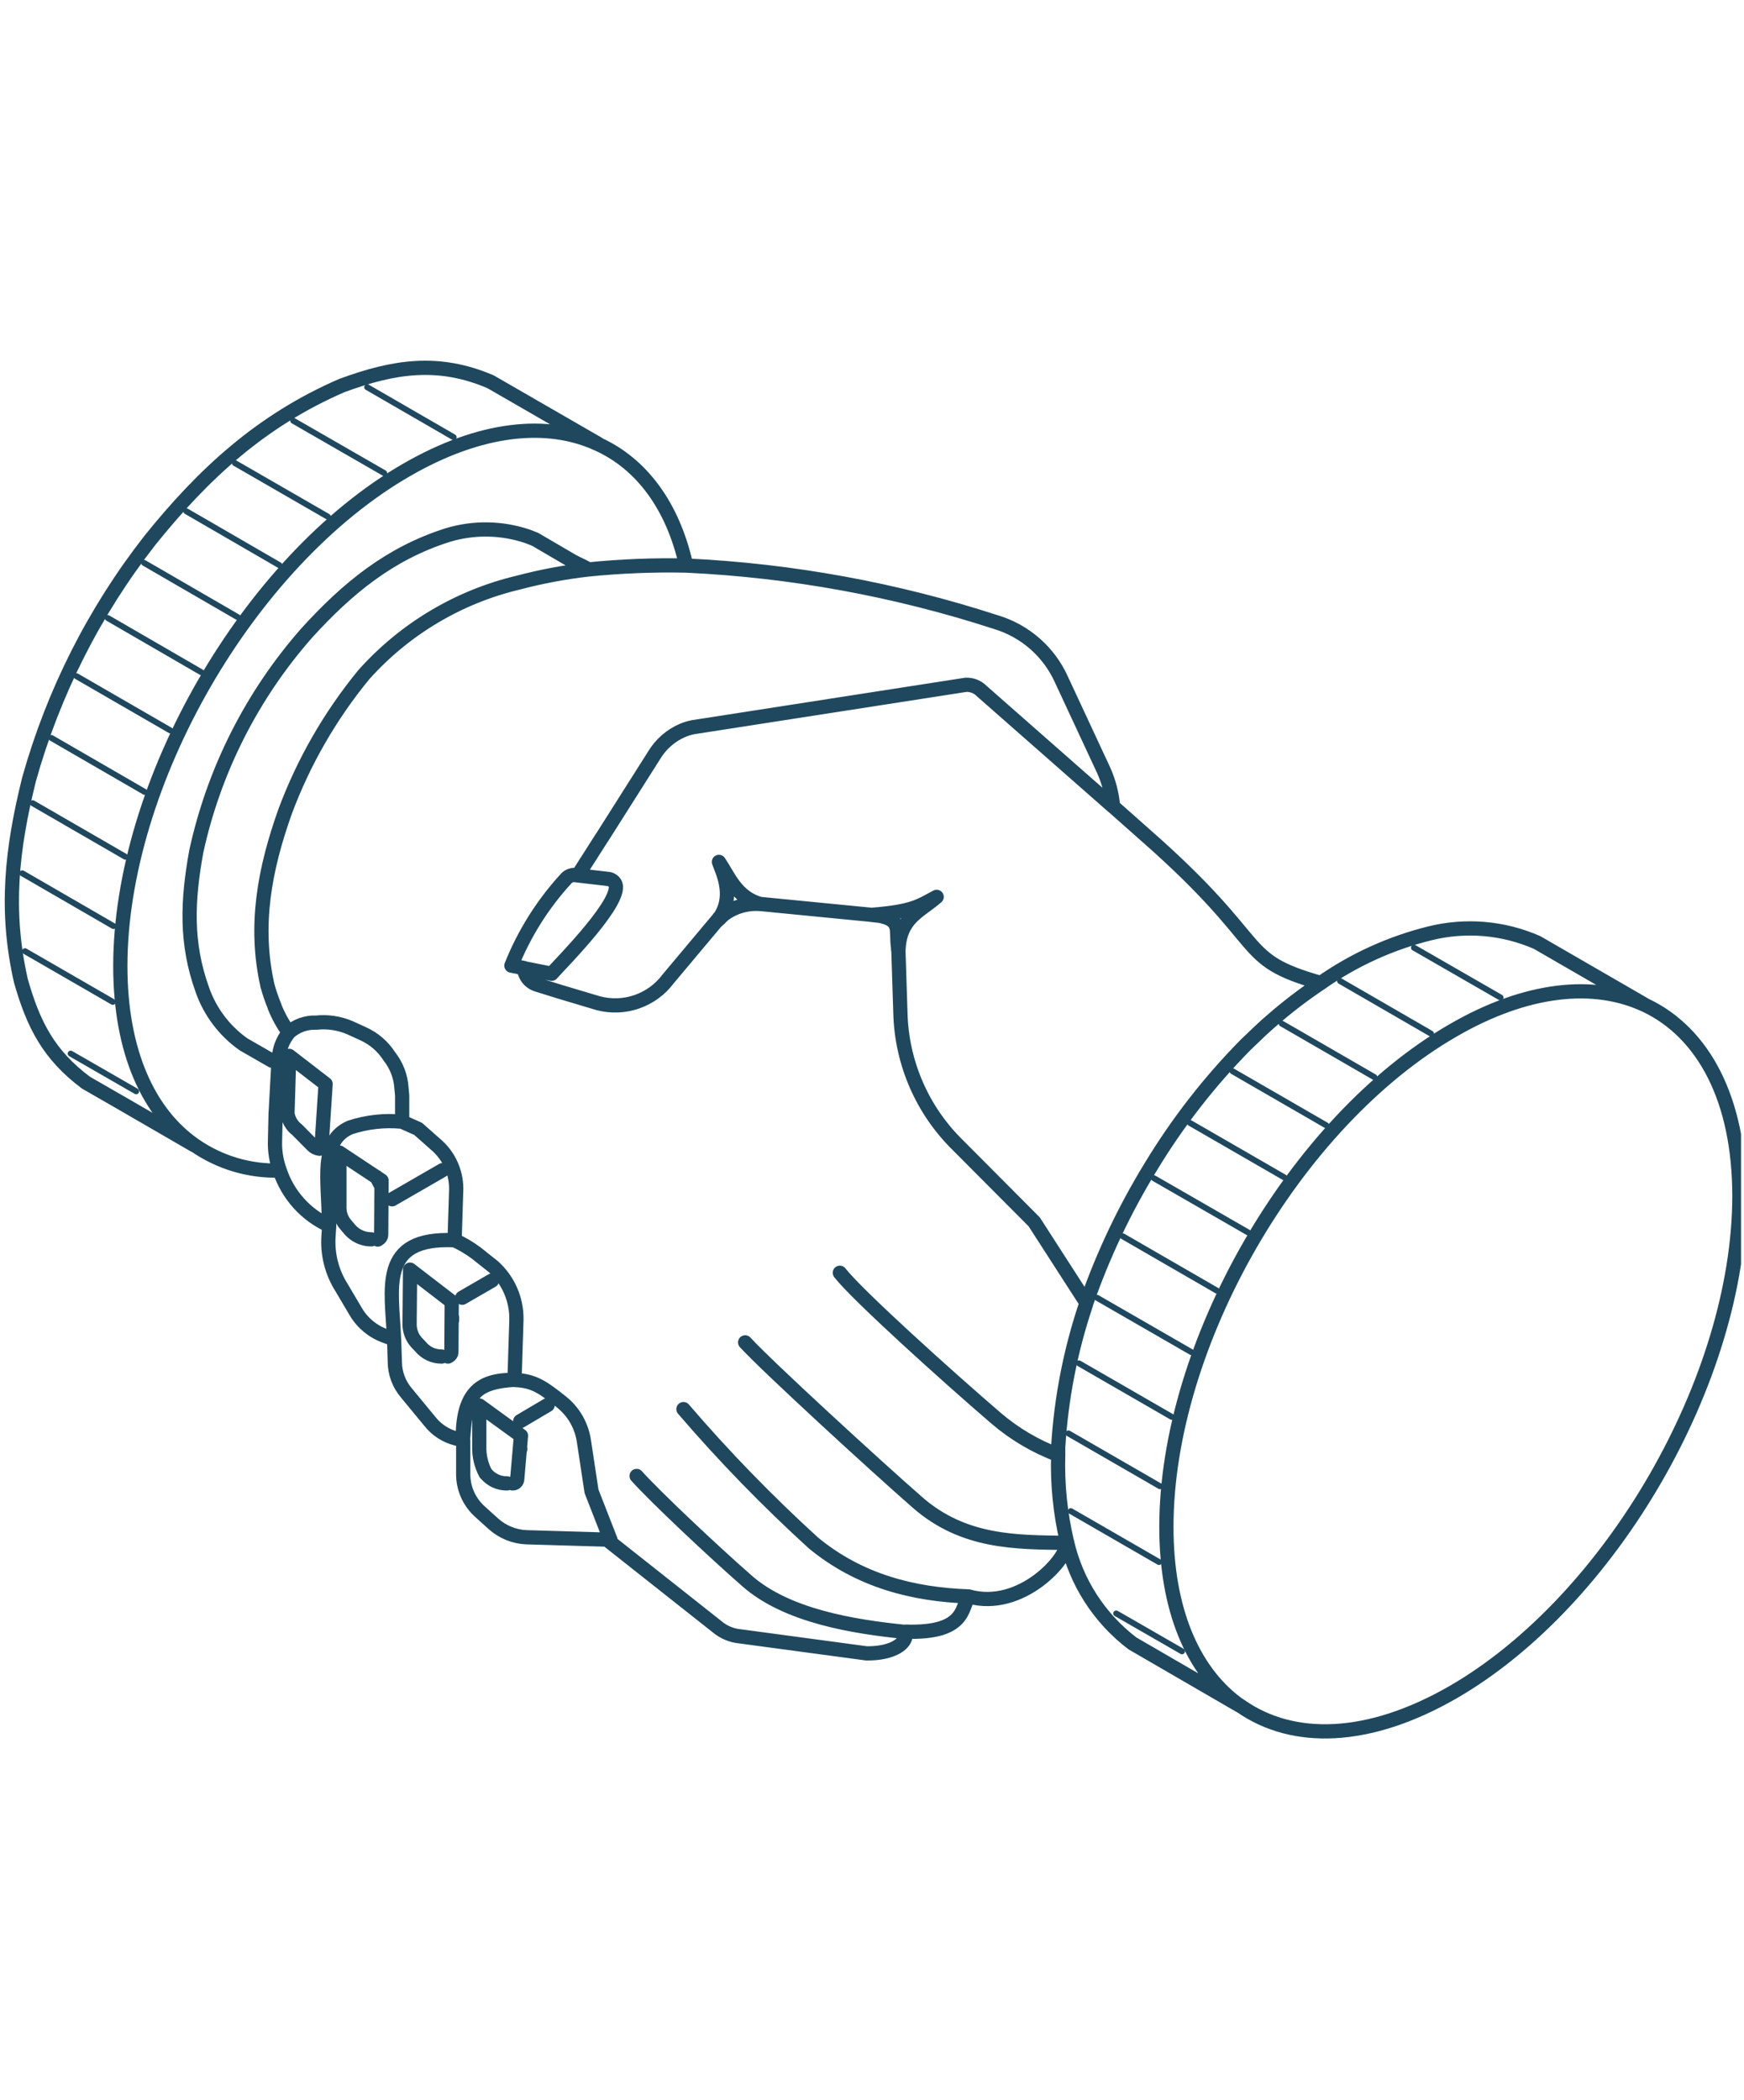 <?xml version="1.0" encoding="UTF-8"?>
<svg xmlns="http://www.w3.org/2000/svg" width="147" height="177" viewBox="0 0 147 177" fill="none">
  <g clip-path="url(#clip0_246_210)">
    <path d="M64.091 76.191C62.066 75.642 61.422 73.866 60.599 72.642C60.858 73.413 61.837 75.272 60.828 77.063C60.771 77.169 60.705 77.269 60.629 77.362L60.599 77.373V77.378C60.555 77.464 60.499 77.544 60.433 77.615C60.55 77.527 60.629 77.437 60.716 77.361L60.738 77.317C60.838 77.238 60.933 77.153 61.024 77.063C61.908 76.413 62.997 76.104 64.091 76.191ZM64.091 76.191H64.128L73.442 77.101M75.727 80.157C75.814 77.36 77.474 76.875 78.949 75.588C77.554 76.319 77.041 76.828 73.435 77.105C73.631 77.138 74.1 77.176 74.1 77.176C74.1 77.176 74.207 77.195 74.294 77.214C76.013 77.614 75.494 78.448 75.694 79.814C75.688 79.929 75.7 80.045 75.727 80.157ZM75.727 80.157L75.894 85.372C75.998 89.585 77.744 93.592 80.76 96.537L87.169 102.973M50.428 37.439V37.412L41.354 32.178C36.955 30.294 33.215 30.872 28.815 32.494C22.06 35.414 17.164 39.903 12.628 45.551C7.952 51.534 4.493 58.375 2.447 65.688C0.992 71.554 0.411 76.728 1.763 82.67C2.821 86.388 4.128 88.912 7.245 91.246L10.595 93.173L16.401 96.537V96.514M50.428 37.439C46.143 35.444 40.498 36.016 34.293 39.591C20.942 47.275 10.142 66.038 10.142 81.428C10.142 88.628 12.514 93.816 16.401 96.514M50.428 37.439C54.059 39.091 56.717 42.621 57.837 47.667M23.581 98.654C21.02 98.728 18.503 97.978 16.401 96.514M22.919 89.392L20.528 88.018C18.919 86.884 17.704 85.276 17.055 83.418C15.632 79.471 15.798 75.875 16.543 71.768C18.031 64.929 21.241 58.584 25.868 53.334C29.268 49.597 32.841 46.647 37.737 45.096C39.928 44.433 42.272 44.468 44.443 45.196L45.086 45.444L48.31 47.328C48.762 47.565 49.22 47.753 49.61 47.99M44.21 81.608C44.191 81.646 44.191 81.668 44.161 81.695M43.851 122.128V122.09M38.104 111.273V111.036M87.168 102.972L91.568 109.798C91.568 109.828 91.538 109.888 91.538 109.926C90.229 113.817 89.44 117.865 89.194 121.964V122.618C89.119 125.073 89.365 127.527 89.925 129.918L89.906 129.94V130.028C90.056 131.285 86.106 135.796 81.649 134.55C81.014 135.488 81.412 137.682 76.328 137.516V137.546C76.535 138.486 75.268 139.375 73.035 139.346L62.382 137.912C61.663 137.846 60.982 137.559 60.433 137.092L51.165 129.765M51.451 129.765L49.859 125.69L49.218 121.457C49.031 120.175 48.37 119.01 47.367 118.191C45.816 116.967 45.045 116.362 43.367 116.305L43.528 111.228C43.542 110.385 43.376 109.549 43.04 108.777C42.703 108.004 42.205 107.312 41.579 106.749L40.128 105.597C39.564 105.177 38.957 104.819 38.318 104.528L38.446 100.461C38.489 99.699 38.353 98.938 38.049 98.237C37.746 97.537 37.283 96.918 36.698 96.428L35.242 95.141L33.898 94.541V92.341L33.838 91.679C33.773 90.709 33.414 89.782 32.81 89.021C32.277 88.191 31.515 87.533 30.616 87.128L29.496 86.616C28.602 86.233 27.625 86.085 26.658 86.188C25.807 86.15 24.976 86.448 24.344 87.019C23.855 86.347 23.452 85.617 23.144 84.846V84.813C22.906 84.243 22.705 83.659 22.544 83.063C21.396 77.979 22.318 73.201 24.038 68.376C25.597 64.199 27.836 60.308 30.665 56.862C34.114 53.002 38.663 50.293 43.7 49.099C45.641 48.587 47.617 48.217 49.612 47.992C52.343 47.717 55.088 47.608 57.833 47.665C66.705 48.08 75.481 49.682 83.928 52.428C85.146 52.79 86.272 53.411 87.228 54.249C88.185 55.086 88.949 56.12 89.47 57.28L93 64.861C93.45 65.844 93.728 66.899 93.82 67.977L82.768 58.26C82.593 58.078 82.382 57.935 82.149 57.841C81.915 57.748 81.664 57.704 81.413 57.715L58.437 61.285C58.132 61.343 57.834 61.433 57.548 61.552C56.54 61.982 55.694 62.721 55.133 63.662L50.733 70.605L50.712 70.628L48.703 73.776M48.449 73.743C48.303 73.737 48.158 73.765 48.025 73.825C47.892 73.885 47.775 73.975 47.683 74.089C45.73 76.223 44.18 78.692 43.106 81.378L44.164 81.585C44.156 81.602 44.152 81.621 44.152 81.639C44.152 81.658 44.156 81.677 44.164 81.694C44.169 81.802 44.2 81.907 44.254 82.002C44.33 82.233 44.46 82.443 44.635 82.613C44.809 82.783 45.021 82.909 45.254 82.981L47.195 83.586L50.428 84.551C51.503 84.836 52.639 84.792 53.689 84.426C54.739 84.06 55.656 83.388 56.321 82.496L60.628 77.36M32.157 99.996L31.732 99.196M93.828 67.975L96.638 70.464C107.238 79.781 104.093 80.781 111.338 82.848M81.659 134.548C76.992 134.387 72.451 133.248 68.559 130.037C64.681 126.505 61.024 122.74 57.608 118.761M89.888 130.035C85.657 129.975 81.241 130.035 77.346 126.635C73.835 123.568 64.665 115.162 62.809 113.135M70.79 107.269C72.213 109.117 79.927 116.069 83.964 119.533C85.514 120.859 87.284 121.903 89.195 122.619M76.328 137.542C71.947 137.098 66.319 136.206 62.944 133.221C60.087 130.721 55.219 126.136 53.66 124.395M138.686 84.717C138.666 84.709 138.646 84.699 138.629 84.687M138.629 84.676L129.56 79.434C126.711 78.183 123.528 77.913 120.51 78.665C117.218 79.481 114.105 80.898 111.329 82.847C109.918 83.79 108.567 84.821 107.284 85.933C106.573 86.525 105.695 87.389 105 88.051C101.936 91.159 99.247 94.616 96.989 98.351C94.778 101.962 92.961 105.799 91.57 109.798M89.928 129.915C90.701 133.342 92.66 136.386 95.459 138.51L104.588 143.804V143.793M27.746 103.28C27.689 101.203 27.52 99.464 27.629 98.12C27.776 96.653 28.212 95.588 29.515 95.02C30.927 94.558 32.419 94.394 33.898 94.538M51.167 129.76L44.385 129.56C43.347 129.52 42.356 129.118 41.585 128.423L40.478 127.423C40.019 127.019 39.654 126.52 39.406 125.962C39.159 125.403 39.035 124.798 39.044 124.187V121.557V121.407M38.45 121.238C37.569 121.013 36.788 120.503 36.228 119.788L34.249 117.388C33.631 116.661 33.288 115.741 33.279 114.788L33.219 112.88L32.508 112.61C31.467 112.25 30.585 111.536 30.017 110.593L28.79 108.519C27.969 107.225 27.584 105.702 27.69 104.174L27.747 103.285C26.771 102.842 25.897 102.203 25.181 101.407C24.464 100.611 23.919 99.675 23.582 98.659C23.279 97.829 23.144 96.949 23.182 96.067L23.231 93.919L23.46 89.705L23.498 89.397C23.496 88.531 23.797 87.692 24.348 87.025M24.378 88.993L27.445 91.359L27.099 96.647C27.099 96.786 26.927 96.816 26.927 96.816C26.683 96.784 26.459 96.665 26.297 96.481L25.04 95.213C24.601 94.878 24.31 94.385 24.23 93.839L24.377 88.992M28.608 97.142L32.16 99.497L32.13 104.055C32.132 104.109 32.122 104.163 32.101 104.212C32.081 104.262 32.049 104.307 32.01 104.344C31.957 104.389 31.902 104.431 31.844 104.469M31.299 104.453C30.958 104.453 30.621 104.381 30.311 104.24C30 104.099 29.723 103.894 29.499 103.638L29.186 103.267C28.99 103.053 28.838 102.804 28.738 102.531C28.639 102.259 28.595 101.97 28.608 101.681V97.139M34.564 107.009L38.075 109.709L38.048 113.931C38.049 113.984 38.039 114.037 38.018 114.087C37.997 114.136 37.967 114.18 37.928 114.217C37.876 114.26 37.819 114.298 37.759 114.329M37.225 114.329C36.887 114.332 36.553 114.26 36.247 114.118C35.941 113.976 35.67 113.766 35.456 113.506L35.099 113.133C34.712 112.697 34.507 112.131 34.524 111.549L34.565 107.008M40.398 118.454L43.912 121.003L43.596 124.653C43.595 124.704 43.584 124.754 43.563 124.8C43.543 124.847 43.513 124.889 43.475 124.923C43.438 124.958 43.394 124.984 43.346 125.001C43.297 125.018 43.246 125.024 43.196 125.021M42.744 125.021C42.404 125.027 42.068 124.956 41.76 124.814C41.452 124.672 41.179 124.463 40.964 124.201L40.931 124.179C40.557 123.477 40.373 122.69 40.397 121.895V118.455M46.498 82.067L44.214 81.612L44.165 81.59L43.107 81.383M48.45 73.748L48.704 73.781L51.228 74.075C51.349 74.082 51.467 74.118 51.571 74.18C51.676 74.242 51.764 74.328 51.828 74.432C52.648 75.776 47.445 81.01 46.496 82.067M33.214 112.875C33.048 108.584 31.862 104.228 38.32 104.528M122.476 142.618C135.8 134.918 146.611 116.196 146.611 100.8C146.611 92.628 143.572 87.042 138.717 84.728L138.687 84.717C134.396 82.697 128.71 83.234 122.476 86.843C109.128 94.538 98.314 113.279 98.314 128.691C98.314 135.653 100.519 140.726 104.169 143.506C104.289 143.606 104.439 143.694 104.586 143.792C108.989 146.87 115.356 146.72 122.476 142.618ZM39.01 121.559C38.923 117.473 40.395 116.287 43.246 116.298C39.301 116.553 39.268 118.228 39.009 121.56L39.01 121.559Z" stroke="#1F485E" stroke-width="1.2" stroke-linecap="round" stroke-linejoin="round"></path>
    <path d="M11.477 91.976L5.957 88.8" stroke="#1F485E" stroke-width="0.5" stroke-miterlimit="10" stroke-linecap="round"></path>
    <path d="M9.508 84.439L2.107 80.168" stroke="#1F485E" stroke-width="0.5" stroke-miterlimit="10" stroke-linecap="round"></path>
    <path d="M9.568 78.051L1.881 73.602" stroke="#1F485E" stroke-width="0.5" stroke-miterlimit="10" stroke-linecap="round"></path>
    <path d="M10.565 72.206L2.761 67.695" stroke="#1F485E" stroke-width="0.5" stroke-miterlimit="10" stroke-linecap="round"></path>
    <path d="M12.198 66.746L4.334 62.196" stroke="#1F485E" stroke-width="0.5" stroke-miterlimit="10" stroke-linecap="round"></path>
    <path d="M14.362 61.564L6.451 56.993" stroke="#1F485E" stroke-width="0.5" stroke-miterlimit="10" stroke-linecap="round"></path>
    <path d="M16.975 56.659L9.084 52.088" stroke="#1F485E" stroke-width="0.5" stroke-miterlimit="10" stroke-linecap="round"></path>
    <path d="M20.032 52.011L12.141 47.44" stroke="#1F485E" stroke-width="0.5" stroke-miterlimit="10" stroke-linecap="round"></path>
    <path d="M23.542 47.629L15.708 43.09" stroke="#1F485E" stroke-width="0.5" stroke-miterlimit="10" stroke-linecap="round"></path>
    <path d="M27.628 43.543L19.805 39.032" stroke="#1F485E" stroke-width="0.5" stroke-miterlimit="10" stroke-linecap="round"></path>
    <path d="M32.383 39.872L24.718 35.462" stroke="#1F485E" stroke-width="0.5" stroke-miterlimit="10" stroke-linecap="round"></path>
    <path d="M38.238 36.847L30.949 32.633" stroke="#1F485E" stroke-width="0.5" stroke-miterlimit="10" stroke-linecap="round"></path>
    <path d="M99.63 139.173L94.083 135.981" stroke="#1F485E" stroke-width="0.5" stroke-miterlimit="10" stroke-linecap="round"></path>
    <path d="M97.69 131.648L90.254 127.357" stroke="#1F485E" stroke-width="0.5" stroke-miterlimit="10" stroke-linecap="round"></path>
    <path d="M97.77 125.258L90.056 120.807" stroke="#1F485E" stroke-width="0.5" stroke-miterlimit="10" stroke-linecap="round"></path>
    <path d="M98.766 119.414L90.943 114.903" stroke="#1F485E" stroke-width="0.5" stroke-miterlimit="10" stroke-linecap="round"></path>
    <path d="M100.411 113.953L92.476 109.382" stroke="#1F485E" stroke-width="0.5" stroke-miterlimit="10" stroke-linecap="round"></path>
    <path d="M102.577 108.78L94.653 104.203" stroke="#1F485E" stroke-width="0.5" stroke-miterlimit="10" stroke-linecap="round"></path>
    <path d="M105.208 103.874L97.257 99.297" stroke="#1F485E" stroke-width="0.5" stroke-miterlimit="10" stroke-linecap="round"></path>
    <path d="M108.264 99.237L100.313 94.649" stroke="#1F485E" stroke-width="0.5" stroke-miterlimit="10" stroke-linecap="round"></path>
    <path d="M111.786 94.844L103.895 90.286" stroke="#1F485E" stroke-width="0.5" stroke-miterlimit="10" stroke-linecap="round"></path>
    <path d="M115.839 90.778L108.035 86.269" stroke="#1F485E" stroke-width="0.5" stroke-miterlimit="10" stroke-linecap="round"></path>
    <path d="M120.616 87.112L112.951 82.68" stroke="#1F485E" stroke-width="0.5" stroke-miterlimit="10" stroke-linecap="round"></path>
    <path d="M126.482 84.073L119.182 79.872" stroke="#1F485E" stroke-width="0.5" stroke-miterlimit="10" stroke-linecap="round"></path>
    <path d="M46.162 118.413L43.848 119.781" stroke="#1F485E" stroke-width="1.2" stroke-miterlimit="10" stroke-linecap="round"></path>
    <path d="M41.473 107.921L38.96 109.374" stroke="#1F485E" stroke-width="1.2" stroke-miterlimit="10" stroke-linecap="round"></path>
    <path d="M37.3 98.623L33.048 101.076" stroke="#1F485E" stroke-width="1.2" stroke-miterlimit="10" stroke-linecap="round"></path>
  </g>
  <defs>
    <clipPath id="clip0_246_210">
      <rect width="146.75" height="176.06" fill="white"></rect>
    </clipPath>
  </defs>
</svg>
